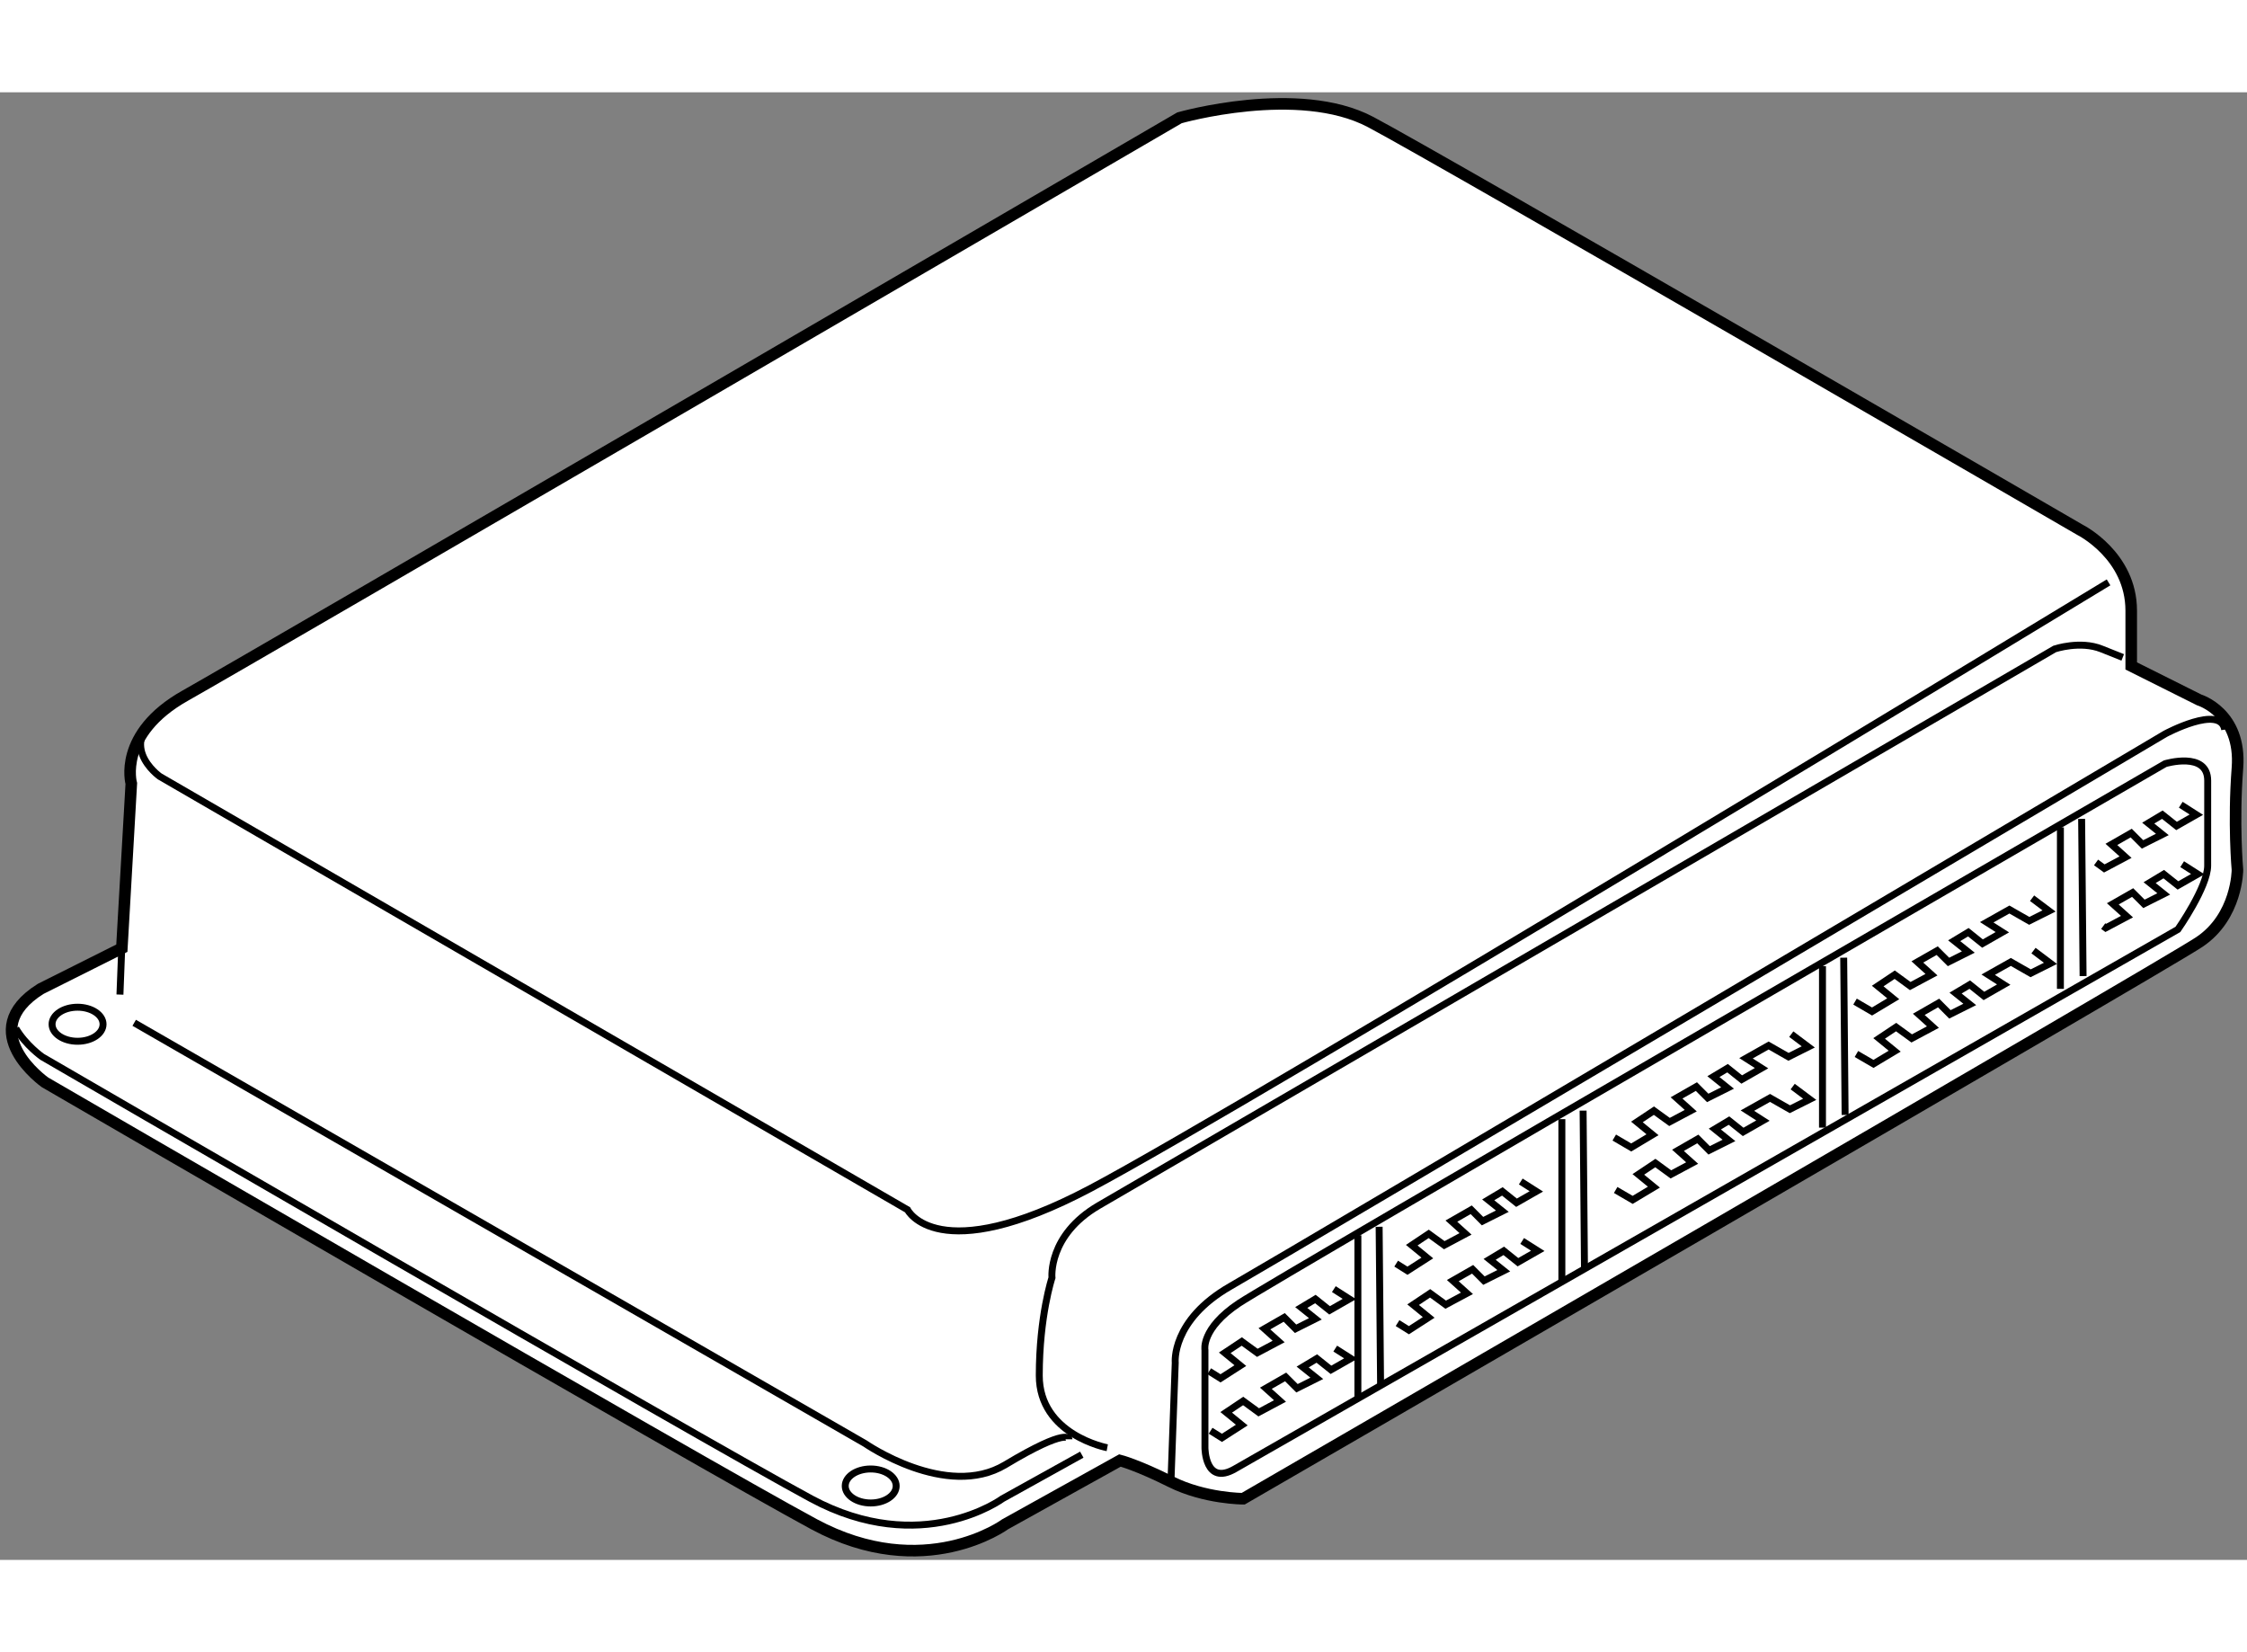<?xml version="1.0" encoding="utf-8"?>
<!-- Generator: Adobe Illustrator 15.1.0, SVG Export Plug-In . SVG Version: 6.00 Build 0)  -->
<!DOCTYPE svg PUBLIC "-//W3C//DTD SVG 1.1//EN" "http://www.w3.org/Graphics/SVG/1.1/DTD/svg11.dtd">
<svg version="1.1" xmlns="http://www.w3.org/2000/svg" xmlns:xlink="http://www.w3.org/1999/xlink" x="0px" y="0px" width="244.8px"
	 height="180px" viewBox="70.32 64.654 97.134 63.442" enable-background="new 0 0 244.8 180" xml:space="preserve">
	
<rect x="70.32" y="64.654" width="97.134" height="63.442" fill="#808080" stroke="none"/>
	
<g><path fill="#FFFFFF" stroke="#000000" stroke-width="0.5" d="M75.996,94.535c0,0-0.61-2.146,2.33-3.799
				c2.939-1.653,42.981-24.979,42.981-24.979s5.142-1.471,8.265,0.183c3.123,1.652,30.673,17.633,30.673,17.633
				s2.204,1.103,2.204,3.489c0,2.389,0,2.389,0,2.389l2.938,1.469c0,0,1.837,0.553,1.654,2.939c-0.184,2.387,0,4.408,0,4.408
				s0,2.021-1.654,3.122c-1.651,1.102-41.327,24.062-41.327,24.062s-1.651,0-3.122-0.733c-1.469-0.735-2.204-0.92-2.204-0.92
				l-4.959,2.755c0,0-3.49,2.572-8.266,0c-4.774-2.57-33.244-19.102-33.244-19.102s-3.124-2.203-0.185-4.041l3.507-1.757
				L75.996,94.535z"></path><path fill="none" stroke="#000000" stroke-width="0.3" d="M161.469,85.839c0,0-37.409,22.715-44.021,26.203
				c-6.61,3.491-7.897,0.918-7.897,0.918L77.223,94.226c0,0-2.081-1.472,0.367-2.94"></path><path fill="none" stroke="#000000" stroke-width="0.3" d="M117.084,123.546l-3.431,1.905c0,0-3.491,2.571-8.266,0
				c-4.776-2.57-33.246-19.103-33.246-19.103s-0.711-0.502-1.137-1.228"></path><path fill="none" stroke="#000000" stroke-width="0.3" d="M76.121,104.878l31.593,18.185c0,0,3.517,2.445,6.061,0.92
				c2.756-1.654,2.756-1.102,2.756-1.102"></path><path fill="none" stroke="#000000" stroke-width="0.3" d="M118.185,123.247c0,0-2.939-0.551-2.939-3.123
				c0-2.57,0.549-4.225,0.549-4.225s-0.183-1.837,2.022-3.122c2.202-1.285,41.326-24.061,41.326-24.061s1.102-0.369,2.021,0
				c0.918,0.366,0.918,0.366,0.918,0.366"></path><path fill="none" stroke="#000000" stroke-width="0.3" d="M120.938,124.718l0.186-5.144c0,0-0.186-1.837,2.387-3.308
				c2.571-1.469,40.408-23.878,40.408-23.878s2.389-1.285,2.571-0.184"></path><path fill="none" stroke="#000000" stroke-width="0.3" d="M165.755,94.41c0-1.285-1.837-0.734-1.837-0.734
				s-38.388,22.224-40.041,23.326c-1.652,1.102-1.469,2.021-1.469,2.021v4.225c0,0,0,1.653,1.286,0.918
				c1.284-0.735,40.774-23.326,40.774-23.326s1.286-1.836,1.286-2.756C165.755,97.166,165.755,94.41,165.755,94.41z"></path><line fill="none" stroke="#000000" stroke-width="0.3" x1="129.019" y1="114.063" x2="129.019" y2="121.043"></line><line fill="none" stroke="#000000" stroke-width="0.3" x1="129.938" y1="113.695" x2="130" y2="120.492"></line><line fill="none" stroke="#000000" stroke-width="0.3" x1="137.837" y1="109.043" x2="137.837" y2="116.021"></line><line fill="none" stroke="#000000" stroke-width="0.3" x1="138.755" y1="108.674" x2="138.814" y2="115.472"></line><line fill="none" stroke="#000000" stroke-width="0.3" x1="149.103" y1="102.43" x2="149.103" y2="109.409"></line><line fill="none" stroke="#000000" stroke-width="0.3" x1="150.02" y1="102.063" x2="150.081" y2="108.86"></line><line fill="none" stroke="#000000" stroke-width="0.3" x1="159.388" y1="96.43" x2="159.388" y2="103.41"></line><line fill="none" stroke="#000000" stroke-width="0.3" x1="160.305" y1="96.063" x2="160.368" y2="102.858"></line><polyline fill="none" stroke="#000000" stroke-width="0.3" points="127.98,116.39 128.652,116.818 127.796,117.308 
					127.182,116.818 126.571,117.186 127.182,117.675 126.325,118.104 125.835,117.613 124.979,118.104 125.593,118.655 
					124.672,119.144 124,118.655 123.264,119.144 123.938,119.696 123.081,120.247 122.592,119.94 			"></polyline><polyline fill="none" stroke="#000000" stroke-width="0.3" points="128.04,118.961 128.715,119.39 127.856,119.879 
					127.244,119.39 126.632,119.758 127.244,120.247 126.387,120.676 125.896,120.186 125.041,120.676 125.652,121.226 
					124.732,121.717 124.06,121.226 123.326,121.717 124,122.267 123.142,122.819 122.653,122.512 			"></polyline><polyline fill="none" stroke="#000000" stroke-width="0.3" points="136.06,111.737 136.734,112.166 135.876,112.656 
					135.264,112.166 134.653,112.532 135.264,113.021 134.407,113.451 133.918,112.96 133.061,113.451 133.673,114.002 
					132.754,114.491 132.08,114.002 131.347,114.491 132.021,115.044 131.162,115.595 130.674,115.288 			"></polyline><polyline fill="none" stroke="#000000" stroke-width="0.3" points="136.121,114.309 136.795,114.736 135.938,115.227 
					135.326,114.736 134.714,115.104 135.326,115.595 134.469,116.023 133.979,115.533 133.122,116.023 133.734,116.572 
					132.815,117.063 132.142,116.572 131.406,117.063 132.08,117.613 131.224,118.166 130.734,117.859 			"></polyline><polyline fill="none" stroke="#000000" stroke-width="0.3" points="164.591,95.451 165.265,95.881 164.408,96.369 
					163.795,95.881 163.184,96.246 163.795,96.736 162.938,97.166 162.448,96.676 161.592,97.166 162.204,97.717 161.286,98.205 
					160.929,97.946 			"></polyline><polyline fill="none" stroke="#000000" stroke-width="0.3" points="164.651,98.021 165.326,98.451 164.469,98.94 163.855,98.451 
					163.245,98.819 163.855,99.307 163,99.736 162.51,99.247 161.653,99.736 162.267,100.288 161.346,100.777 161.238,100.698 			"></polyline><polyline fill="none" stroke="#000000" stroke-width="0.3" points="140.102,109.838 140.835,110.267 141.755,109.716 
					141.081,109.164 141.816,108.676 142.49,109.164 143.408,108.676 142.794,108.125 143.652,107.635 144.142,108.125 145,107.696 
					144.388,107.205 145,106.839 145.612,107.329 146.469,106.839 145.796,106.411 146.774,105.859 147.633,106.349 148.489,105.92 
					147.754,105.368 			"></polyline><polyline fill="none" stroke="#000000" stroke-width="0.3" points="140.163,112.104 140.897,112.532 141.816,111.982 
					141.142,111.431 141.878,110.94 142.55,111.431 143.469,110.94 142.856,110.391 143.713,109.899 144.203,110.391 
					145.061,109.962 144.449,109.471 145.061,109.105 145.674,109.594 146.53,109.105 145.857,108.674 146.836,108.125 
					147.693,108.614 148.551,108.185 147.815,107.635 			"></polyline><polyline fill="none" stroke="#000000" stroke-width="0.3" points="150.51,103.961 151.245,104.389 152.162,103.839 
					151.49,103.289 152.225,102.798 152.896,103.289 153.815,102.798 153.204,102.247 154.061,101.759 154.551,102.247 
					155.408,101.818 154.796,101.33 155.408,100.962 156.02,101.452 156.879,100.962 156.203,100.532 157.183,99.981 
					158.041,100.471 158.897,100.043 158.163,99.492 			"></polyline><polyline fill="none" stroke="#000000" stroke-width="0.3" points="150.57,106.226 151.306,106.654 152.225,106.104 
					151.551,105.553 152.286,105.063 152.96,105.553 153.877,105.063 153.266,104.513 154.123,104.022 154.612,104.513 
					155.47,104.084 154.856,103.593 155.47,103.227 156.082,103.717 156.938,103.227 156.266,102.798 157.245,102.247 
					158.102,102.737 158.959,102.308 158.225,101.756 			"></polyline><ellipse fill="none" stroke="#000000" stroke-width="0.3" cx="73.673" cy="104.94" rx="1.102" ry="0.736"></ellipse><ellipse fill="none" stroke="#000000" stroke-width="0.3" cx="107.959" cy="124.9" rx="1.101" ry="0.735"></ellipse><line fill="none" stroke="#000000" stroke-width="0.3" x1="75.587" y1="101.531" x2="75.505" y2="103.658"></line></g>


</svg>